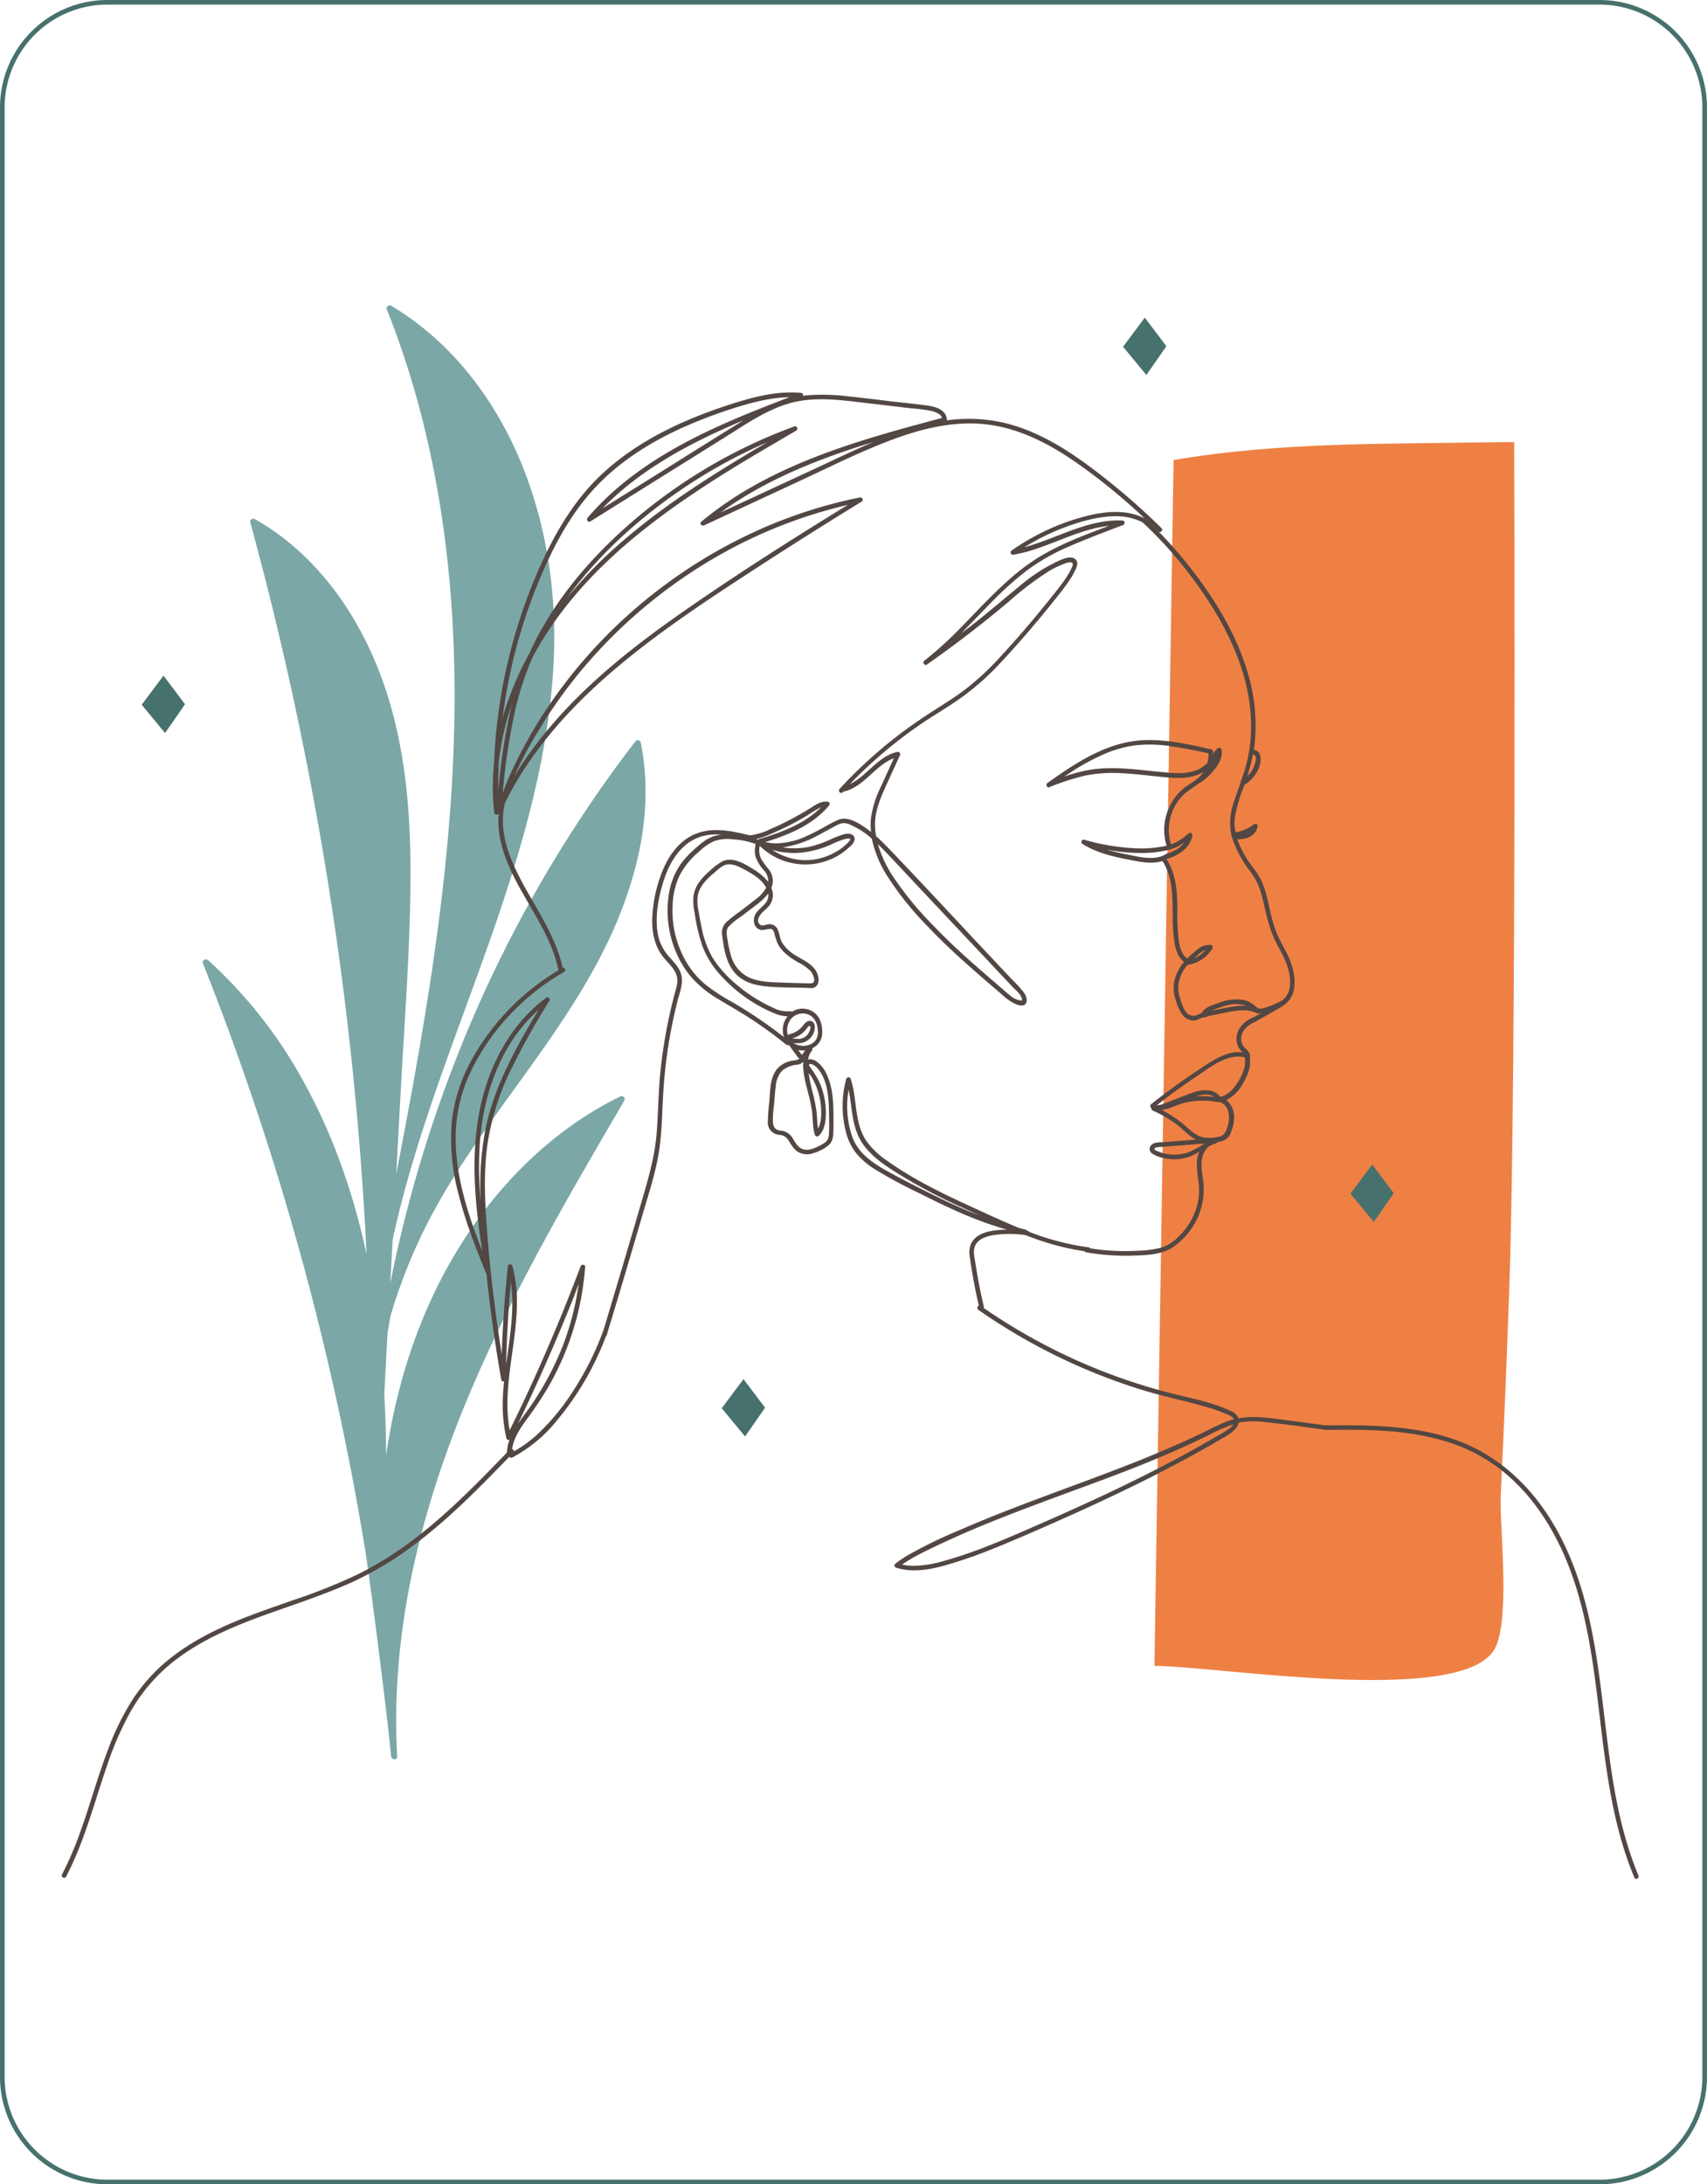 <svg xmlns="http://www.w3.org/2000/svg" id="Capa_1" data-name="Capa 1" viewBox="0 0 558.57 714.63"><defs><style>.cls-1{fill:#47716c;}.cls-2{fill:#ef8044;}.cls-3{fill:#7ba7a7;}.cls-4{fill:#524743;}</style></defs><path class="cls-1" d="M1244.15,1357.31H755.85a35.16,35.16,0,0,1-35.13-35.13V677.82a35.16,35.16,0,0,1,35.13-35.13h488.3a35.16,35.16,0,0,1,35.13,35.13v644.36A35.16,35.16,0,0,1,1244.15,1357.31ZM755.85,644.2a33.66,33.66,0,0,0-33.62,33.62v644.36a33.66,33.66,0,0,0,33.62,33.62h488.3a33.66,33.66,0,0,0,33.62-33.62V677.82a33.66,33.66,0,0,0-33.62-33.62Z" transform="translate(-720.72 -642.69)"></path><path class="cls-2" d="M1216.19,787.33s-2.67,0-4,0c-35.9.68-72-.21-107.45,5.87l-6.27,394.51c20.7.07,97.76,12.93,110.72-4.57,6.18-8.34,2.13-41,2.61-51.27q1.62-34,2.8-68C1217,995.86,1216.19,787.33,1216.19,787.33Z" transform="translate(-720.72 -642.69)"></path><path class="cls-3" d="M923.64,1001.43c-25.56,12.57-45.39,34.42-58.44,59.48-9.45,18.16-15.18,37.81-18.15,57.93,0-6.68-.22-13.35-.59-20l1.08-20.08q.47-2.84,1-5.65a175.2,175.2,0,0,1,12.56-31.22C878.75,1008,907,980.55,922.17,945.2c8-18.73,12.32-39.34,8.21-59.59a1,1,0,0,0-1.69-.46A424.15,424.15,0,0,0,868,994.21a432.7,432.7,0,0,0-19.56,68.28q.38-7.1.76-14.18c8.25-38.32,24.45-75,36.65-112.16,8.34-25.4,15-51.64,16.1-78.48.84-21.35-2.35-42.9-10.38-62.76-8.61-21.3-22.94-40.29-42.82-52.19-.69-.42-1.82.3-1.48,1.13,14.39,36,20.83,74.59,22,113.19,1.2,40.3-3.32,80.53-9.89,120.23-2.73,16.57-5.83,33.07-9,49.55q.72-13.21,1.42-26.43c1.33-24.72,3.35-49.52,3.23-74.29-.11-22.2-2.5-44.71-10.91-65.43-8-19.69-21.27-37.56-40-48.14a1,1,0,0,0-1.48,1.14q14.48,53,23.69,107.29t13,109.3c.53,7.57,1,15.15,1.32,22.73-4.34-20.2-11.2-39.83-21.39-57.86a151.55,151.55,0,0,0-30.45-38.31c-.67-.6-2.1,0-1.7,1A923.77,923.77,0,0,1,820,1056.53a925.71,925.71,0,0,1,20.15,92.87c1.66,10.15,7.46,55.61,8.54,67.88.11,1.28,2.1,1.31,2,0-.19-3.22-.29-6.39-.32-9.82-.25-26.56,4.62-53,12.66-78.25,9.14-28.77,22.34-56,36.81-82.46,8.11-14.8,16.63-29.37,25.15-43.94A1,1,0,0,0,923.64,1001.43Z" transform="translate(-720.72 -642.69)"></path><polygon class="cls-1" points="449.02 381 456.08 390.35 449.53 399.77 441.9 390.52 449.02 381"></polygon><polygon class="cls-1" points="243.29 451.2 250.35 460.55 243.8 469.97 236.17 460.72 243.29 451.2"></polygon><polygon class="cls-1" points="53.5 221.05 60.55 230.4 54.01 239.82 46.37 230.57 53.5 221.05"></polygon><polygon class="cls-1" points="374.61 103.92 381.67 113.26 375.12 122.69 367.49 113.44 374.61 103.92"></polygon><path class="cls-4" d="M1142.68,956.45c-.89-2.19-2.15-4.21-3.21-6.32a36.37,36.37,0,0,1-2.59-7.15c-1.19-4.49-1.76-9.5-4.15-13.55-1.34-2.27-3.12-4.23-4.46-6.49a31.4,31.4,0,0,1-2.66-5.66,10.82,10.82,0,0,0,1.81-.13c2.36-.3,4.49-1.7,4.81-4.19.09-.74-.85-.88-1.29-.53A13.44,13.44,0,0,1,1125,915a1.77,1.77,0,0,1,0-.2,10,10,0,0,1-.28-1.79,14.94,14.94,0,0,1,.14-3.34,49.65,49.65,0,0,1,3.14-10.27,11.33,11.33,0,0,0,4.76-5.76c.63-1.72,1-5.19-1.54-5.54a.66.66,0,0,0-.2,0,59.7,59.7,0,0,0-2.22-26c-3.72-12.19-10.52-23.28-18.29-33.29a143.76,143.76,0,0,0-14.86-16.34c-.71-.67-1.79.4-1.07,1.07a139.13,139.13,0,0,1,23.79,29.34c6.37,10.6,11.12,22.45,11.67,34.93a48.81,48.81,0,0,1-3.4,20.77.9.9,0,0,0,0,.36c-.75,2-1.48,4-2.12,6a21.17,21.17,0,0,0-1.24,8.41,14,14,0,0,0,.34,2.21.8.8,0,0,0,0,.34,37.09,37.09,0,0,0,6.1,11.75,20.82,20.82,0,0,1,3.33,6.21c.68,2.16,1.17,4.38,1.7,6.58a67.15,67.15,0,0,0,1.87,6.7,42.88,42.88,0,0,0,2.9,6.22c2.13,3.93,4.23,8.8,3,13.35-.72,2.56-2.8,3.88-5,5.11l-6.66,3.74a.58.58,0,0,0-.18,0c-2.47,1.11-4.81,3.14-5.26,6a5.77,5.77,0,0,0,.58,3.76,6.28,6.28,0,0,0,1.21,1.46l.24.22c-5.39-.74-10.44,3-14.74,5.84q-7.92,5.25-15.38,11.15a.75.75,0,0,0,0,1.07l.16.1a.7.7,0,0,0,.35.83,41.84,41.84,0,0,1,8,4.64c2.38,1.77,4.41,4.4,7.28,5.38a11,11,0,0,0,4.19.49,11.19,11.19,0,0,0,4.06-.78,4.73,4.73,0,0,0,2.26-2.87,13.8,13.8,0,0,0,.94-4.49,7.09,7.09,0,0,0-2.59-5.76,12.62,12.62,0,0,0,5.28-5.11c1.59-2.59,2.91-5.71,2.43-8.77a.64.64,0,0,0,.14-.49c-.13-1.26-1-2-1.83-2.81a3.93,3.93,0,0,1-1.13-3.14c.14-2.23,1.8-3.84,3.65-4.88a.7.7,0,0,0,.36-.1l7.09-4c1.85-1,3.76-2.11,5-3.92C1145.33,965.67,1144.24,960.27,1142.68,956.45ZM1129,896.57a.65.65,0,0,0,0-.41,48.49,48.49,0,0,0,1.69-6.66l0,0c1.86.26.55,3.63.1,4.54a9.82,9.82,0,0,1-1.87,2.54Zm-6.58,114.6c-.47,1.63-1,3-2.8,3.42a13.59,13.59,0,0,1-4.71.27c-3.32-.46-5.42-3.28-8-5.21a41.17,41.17,0,0,0-5.92-3.77c2.42-.47,4.7-1.65,7.08-2.33a26.3,26.3,0,0,1,11.41-.24.84.84,0,0,0,.48-.06C1123.14,1004.46,1123.25,1008.42,1122.45,1011.17Zm-10.3-9.81c2.08-.64,4.28-.93,5.79.2A31.13,31.13,0,0,0,1112.15,1001.36Zm13.67-4.68c-1.35,2.2-3.19,4.28-5.79,4.88-2-2.91-6.14-2.45-9.12-1.37-2.18.79-4.33,1.66-6.49,2.5-1,.4-2.08.84-3.13,1.2a5.51,5.51,0,0,1-2,.38c4.38-3.42,8.88-6.69,13.5-9.77,4.34-2.89,9.69-7.21,15.24-5.89C1128.57,991.44,1127.29,994.29,1125.82,996.68Z" transform="translate(-720.72 -642.69)"></path><path class="cls-4" d="M1118.11,1015.37a.62.62,0,0,0-.6-.28l-10.55.83-5.28.41c-1.27.1-3-.05-4.06.82a1.8,1.8,0,0,0-.1,2.77,9,9,0,0,0,3.63,1.55,15.3,15.3,0,0,0,8.38-.2,16.2,16.2,0,0,0,3.62-1.77,10.45,10.45,0,0,0-.8,3.43,48,48,0,0,0,.65,7.08,20.38,20.38,0,0,1-.54,7,22.33,22.33,0,0,1-6.25,10.42,13.66,13.66,0,0,1-5.75,3.51,34.71,34.71,0,0,1-7.26.94,72.64,72.64,0,0,1-16.66-.94c-1-.17-1.35,1.3-.39,1.46a74.65,74.65,0,0,0,14.85,1.09c4.53-.13,9.76-.2,13.64-2.83a23.59,23.59,0,0,0,7.75-9.12,22.59,22.59,0,0,0,2-12.91c-.33-2.52-.89-5.21-.13-7.71a6.14,6.14,0,0,1,2.27-3.31,10.88,10.88,0,0,1,1.84-.74A.74.74,0,0,0,1118.11,1015.37Zm-17.47,4.38c-.38-.13-.75-.27-1.12-.43-.19-.09-.94-.33-1-.55-.34-.91,2-.83,2.43-.86l5.46-.43,8.4-.66a32.74,32.74,0,0,1-4.91,2.74A14,14,0,0,1,1100.64,1019.75Z" transform="translate(-720.72 -642.69)"></path><path class="cls-4" d="M1076.9,1050.76a83.5,83.5,0,0,1-19.43-5.06.62.62,0,0,0-.48-.32l-.18,0a.61.61,0,0,0-.46-.4c-.67-.14-1.34-.32-2-.48-5.63-2.28-11.14-4.88-16.6-7.38-6.18-2.83-12.32-5.79-18.2-9.2-2.92-1.7-5.79-3.51-8.55-5.48a27.05,27.05,0,0,1-6.71-6.36c-4.12-6-3-13.74-5.2-20.41a.76.76,0,0,0-1.46,0,33.82,33.82,0,0,0-.16,17.13,18.53,18.53,0,0,0,3.37,7.13,25.48,25.48,0,0,0,6,5.2,157.06,157.06,0,0,0,15,8.07c5.17,2.64,10.41,5.17,15.78,7.39a114.3,114.3,0,0,0,12.59,4.38,36.55,36.55,0,0,0-4.18.3c-2.92.4-6.16,1.45-7.55,4.3a7.57,7.57,0,0,0-.39,4.49q.36,2.71.83,5.4.94,5.57,2.26,11a.75.75,0,0,0,1.46-.38c-.76-3.19-1.43-6.39-2-9.62-.28-1.55-.53-3.11-.77-4.67s-.73-3.38-.28-4.93c.85-3,4.3-3.85,7-4.19a36.32,36.32,0,0,1,9.77.12,85.23,85.23,0,0,0,20.57,5.45C1077.87,1052.39,1077.86,1050.87,1076.9,1050.76Zm-51.51-17.48c-4.87-2.43-9.76-4.89-14.51-7.54s-9.37-5.83-11.27-11.11a30.73,30.73,0,0,1-1.19-15.43c1.05,5.24,1,10.75,3.38,15.61,2.84,5.75,8.89,9.45,14.17,12.71a181,181,0,0,0,18.66,9.8c2.19,1,4.4,2,6.61,3C1035.84,1038.29,1030.57,1035.86,1025.39,1033.28Z" transform="translate(-720.72 -642.69)"></path><path class="cls-4" d="M1139.72,970.26a24.48,24.48,0,0,1-3.85,1.7c-1.1.38-2.75,1.16-3.8.39a14.4,14.4,0,0,0-2.7-1.93,9.42,9.42,0,0,0-3-.75A17.18,17.18,0,0,0,1119,971c-1.82.65-4.1,1.28-5.07,3.12-.73.23-1.38.67-2.16.87a3.22,3.22,0,0,1-3.31-1.73,16.22,16.22,0,0,1-1.55-3.81,11.77,11.77,0,0,1-.63-4.32,12.15,12.15,0,0,1,3.07-6.76,11.45,11.45,0,0,0,8.1-5.41.76.76,0,0,0-.47-1.11,5.71,5.71,0,0,0-4.39,1.45,30.44,30.44,0,0,0-3.36,3c-2.13-1.43-2.61-4.42-2.9-6.78a81.26,81.26,0,0,1-.36-9.62c0-5.52-.45-11.3-3.47-16.09a4.25,4.25,0,0,0,.46-.27l.49-.15a15.65,15.65,0,0,0,1.48-.58,12.91,12.91,0,0,0,2.69-1.62,8.44,8.44,0,0,0,3.27-5.11.77.77,0,0,0-1.27-.73,17.79,17.79,0,0,1-5.73,3.62,16.31,16.31,0,0,1,3.66-15.84c1.69-1.79,3.94-2.88,5.83-4.42a.62.62,0,0,0,.43-.12,23.1,23.1,0,0,0,4.75-4.72c1.29-1.75,2.29-3.75,1.87-6a.77.77,0,0,0-1.27-.35,6.26,6.26,0,0,0-1.49,1.84,6.69,6.69,0,0,0,0-.77.78.78,0,0,0-.56-.73c-7.64-1.71-15.72-3.58-23.59-2.91-7.12.6-13.77,3.5-19.85,7.12-3.5,2.08-6.85,4.41-10.17,6.77-.64.45-.3,1.72.57,1.39a80.91,80.91,0,0,1,11.78-3.81,48,48,0,0,1,12.66-.72c4.23.24,8.43.79,12.64,1.19,3.9.37,8,.7,11.72-.8a13.6,13.6,0,0,0,1.62-.81l-.41.6c-1.62,2.09-4.08,3.15-6.09,4.78a17.66,17.66,0,0,0-6.19,11.51,17,17,0,0,0,.67,7.23l-.12,0a38.61,38.61,0,0,1-9,.86,71.67,71.67,0,0,1-17.86-2.85.76.76,0,0,0-.56,1.39c4.36,2.75,9.41,4,14.43,5,3.68.7,8,1.78,11.64.6a.65.65,0,0,0,.21.16c3.26,5.22,3.22,11.54,3.25,17.5a53.1,53.1,0,0,0,.68,9.59c.42,2.18,1.24,4.41,3.06,5.75a13.89,13.89,0,0,0-3.4,7.44,12.38,12.38,0,0,0,.65,5,15.6,15.6,0,0,0,2,4.57,5,5,0,0,0,3.32,2.14,3.89,3.89,0,0,0,2-.3,5,5,0,0,1,2.36-.76.6.6,0,0,0,.62-.3c2.67-.55,5.34-1.12,8-1.59s5.72-.75,8.28.61a.69.69,0,0,0,.71,0,3.9,3.9,0,0,0,.83,0,21.93,21.93,0,0,0,6.89-2.58A.76.76,0,0,0,1139.72,970.26Zm-27.21-15a9.72,9.72,0,0,1,2.7-1.82,9.83,9.83,0,0,1-3.79,2.78C1111.78,955.92,1112.14,955.6,1112.51,955.29Zm.3-60.86c-3.63,1.7-7.82,1.28-11.68.91-8.12-.77-16.34-2.1-24.47-.65a52.71,52.71,0,0,0-7.6,2.07,76.68,76.68,0,0,1,13.06-7.37,38.81,38.81,0,0,1,9.91-2.8,43.49,43.49,0,0,1,11.84.28c4.13.58,8.23,1.4,12.29,2.31a10.51,10.51,0,0,1-.35,3.11A9.41,9.41,0,0,1,1112.81,894.43Zm-10.65,27.77a4.21,4.21,0,0,0-.51.29c-3.77,1.86-8.64.46-12.54-.31a59.39,59.39,0,0,1-6.16-1.49,58.54,58.54,0,0,0,11.12,1.09,37.43,37.43,0,0,0,9.31-1.07,14.64,14.64,0,0,0,4.92-2.44,9,9,0,0,1-2.73,2.45,16.1,16.1,0,0,1-2.79,1.23.68.68,0,0,0-.37.11ZM1124.32,972c-2.41.36-4.81.87-7.2,1.37l.25-.11a36.75,36.75,0,0,1,3.51-1.27,11.85,11.85,0,0,1,7.25-.39c.14,0,.26.11.4.16A19.88,19.88,0,0,0,1124.32,972Z" transform="translate(-720.72 -642.69)"></path><path class="cls-4" d="M1100.8,815.49a222.49,222.49,0,0,0-25-21.26c-8.19-5.92-17.2-11.13-27.15-13.35a51.58,51.58,0,0,0-18.09-.66.51.51,0,0,0,0-.24c-.17-3-3.28-4.13-5.82-4.52-4.37-.67-8.8-1-13.18-1.55s-8.92-1.09-13.38-1.56a67.1,67.1,0,0,0-13.06-.35c-.55,0-1.08.15-1.62.23a.75.75,0,0,0-.67-1c-6.65-.61-13.24.77-19.57,2.65a164.29,164.29,0,0,0-16.83,6c-10.61,4.47-20.78,10.34-29.16,18.31-8.91,8.48-15.15,19.22-20.09,30.39a175.25,175.25,0,0,0-14.81,64,76.32,76.32,0,0,0,.08,15.92.79.79,0,0,0,1.45.36,29.6,29.6,0,0,0,.56,8.65c2.92,13.79,13.24,24.54,17.68,37.76a40.54,40.54,0,0,1,1.32,4.86,78.22,78.22,0,0,0-28.05,28.67,53.63,53.63,0,0,0-6.91,21.55,69.81,69.81,0,0,0,2.32,23.23c2.2,8.74,5.51,17.15,8.87,25.5a.86.86,0,0,0,.19.29q.29,2.68.6,5.37,1.71,14.73,4.26,29.34a.68.68,0,0,0,.93.51c-.22,2.2-.39,4.41-.43,6.61a47.58,47.58,0,0,0,1.2,12.07.78.78,0,0,0,1,.49,13.57,13.57,0,0,0-.87,4.84.73.73,0,0,0,.83.72.74.74,0,0,0,.94.22A47.43,47.43,0,0,0,903.3,1107a95.41,95.41,0,0,0,11.41-17.4,99.82,99.82,0,0,0,4.3-9.77.73.73,0,0,0,.26-.37q6-19.8,11.78-39.63c1.88-6.42,4-12.83,5.14-19.41s1.16-13.38,1.56-20.08a161.13,161.13,0,0,1,2.43-20c.62-3.3,1.33-6.58,2.15-9.83.72-2.89,2.15-6.17,1.24-9.17-.74-2.43-2.67-4.2-4.27-6.07a15,15,0,0,1-3.38-7.41c-.86-5.21.14-10.85,1.61-15.87,1.35-4.62,3.5-9.27,7.15-12.52a14.81,14.81,0,0,1,6.66-3.4,18.79,18.79,0,0,1,5.45-.32,11.56,11.56,0,0,0-5.06,1.74,32,32,0,0,0-4.1,3.34,29.05,29.05,0,0,0-3.79,4.05,23.13,23.13,0,0,0-4.12,9.57,34.6,34.6,0,0,0,2.32,20,31.17,31.17,0,0,0,5.26,8.34,36.32,36.32,0,0,0,8.45,6.76c3.73,2.28,7.54,4.4,11.19,6.81q5.71,3.76,11,8.07a.75.75,0,0,0,.79.11,3.92,3.92,0,0,0,.33.27l1,1.41c.54.73,1.07,1.46,1.62,2.18a2.85,2.85,0,0,0,.61.64l0,0c-.68.62-2,.55-2.82.77a8.43,8.43,0,0,0-4.43,2.55c-2.43,2.89-2.27,7.28-2.58,10.83a52.51,52.51,0,0,0-.46,6.13,4.05,4.05,0,0,0,3.82,4.66,3.51,3.51,0,0,1,2.64,1.42c1,1.42,1.68,2.93,3.16,4a5.88,5.88,0,0,0,5.18.58,14,14,0,0,0,5.14-2.69c1.41-1.28,1.46-3.16,1.49-4.93q.06-3.25,0-6.51c-.1-3.9-.46-7.9-2.11-11.49a10.73,10.73,0,0,0-3.18-4.23,3.76,3.76,0,0,0-3-.82,5.46,5.46,0,0,1,1.21-2.77.73.73,0,0,0,.1-.87,5.57,5.57,0,0,0,3.33-5c.07-3-.87-6-3.74-7.39a6.47,6.47,0,0,0-6.17.42.78.78,0,0,0-.63-.17,10.17,10.17,0,0,1-5.65-1.19c-1.52-.69-3-1.46-4.44-2.29a50.66,50.66,0,0,1-8.29-6,36.66,36.66,0,0,1-6.94-8,32,32,0,0,1-3.61-9.85c-.36-1.68-.66-3.37-.93-5.07a15.52,15.52,0,0,1-.33-5.47c.58-3,2.89-5.34,5.16-7.25,1.22-1,2.67-2.52,4.27-2.86,1.84-.39,3.73.54,5.32,1.36,2.74,1.41,6.16,3.34,7.63,6.2a11.52,11.52,0,0,1-3.27,3.68c-1.66,1.32-3.37,2.58-5,3.87a53,53,0,0,0-4.79,3.74,4.85,4.85,0,0,0-1.32,4.4c.2,1.63.44,3.26.79,4.87.7,3.2,2,6.41,4.6,8.54s5.7,2.82,8.85,3.17c3.87.42,7.81.36,11.7.47,1,0,2,.09,3,.09a2.26,2.26,0,0,0,2-.79c.93-1.23.63-3,0-4.32-1.49-3.11-5.21-4.28-7.85-6.17a11.92,11.92,0,0,1-3.46-3.54c-.8-1.35-.83-2.9-1.47-4.31a2.86,2.86,0,0,0-3.26-1.69c-.7.11-1.61.52-2.3.24a1.75,1.75,0,0,1-.81-2c.42-1.78,2.33-2.84,3.43-4.17a5.63,5.63,0,0,0,1.3-4.4,7.17,7.17,0,0,0-.44-1.62,7,7,0,0,0,.45-1.75,6.12,6.12,0,0,0-1.22-4.2,25.06,25.06,0,0,1-2.62-3.62,6.38,6.38,0,0,1-.4-4.17l0,0a21.29,21.29,0,0,0,23.87,4.1,21,21,0,0,0,5.44-3.7,4.51,4.51,0,0,0,1.73-2.42,1.72,1.72,0,0,0-1.32-1.87,5,5,0,0,0-2.77.28,30.09,30.09,0,0,0-3.35,1.29,37,37,0,0,1-7.26,2.6,25.18,25.18,0,0,1-8.87.22,34.7,34.7,0,0,0,11.82-4.08c1.6-.83,3.18-1.71,4.77-2.56a14.34,14.34,0,0,1,2.47-1.18,4.44,4.44,0,0,1,3.13.43,26.07,26.07,0,0,1,7,4.54,37,37,0,0,0,5,12.14,101.86,101.86,0,0,0,13.29,16.57c5,5.29,10.39,10.23,15.86,15,2.74,2.41,5.51,4.78,8.29,7.16a20.29,20.29,0,0,0,3.92,2.92c.89.44,3,1.29,3.81.4,1-1,.35-2.73-.32-3.73a35.31,35.31,0,0,0-3.67-4.07l-8.29-8.81c-10.89-11.57-21.66-23.26-32.67-34.71-1.23-1.28-2.5-2.53-3.83-3.71a22.12,22.12,0,0,1-.33-4.31c.11-3.87,1.49-7.46,3.06-11,1.67-3.72,3.38-7.42,5.07-11.13a.77.77,0,0,0-.85-1.11c-6.38,1.4-9.86,7.82-15.46,10.48a148.28,148.28,0,0,1,23-19.47c4.7-3.21,9.65-6,14.26-9.4a87.88,87.88,0,0,0,12.39-11.22c4-4.29,7.89-8.73,11.66-13.23q2.82-3.37,5.56-6.8c1.78-2.24,3.61-4.47,5.16-6.88a24.42,24.42,0,0,0,1.82-3.28c.43-1,.84-2.1.08-3-1.34-1.62-3.9-.47-5.43.17a55.29,55.29,0,0,0-13.18,8.52c-5,4.05-9.81,8.23-14.85,12.19-1.37,1.07-2.77,2.1-4.15,3.15,3.45-3.46,6.8-7,10.25-10.5a106.46,106.46,0,0,1,11-9.87,67.19,67.19,0,0,1,13.65-7.88c5.93-2.62,12-4.85,18.09-7.21a.76.76,0,0,0-.19-1.49c-11.41-.48-21.35,5.87-32.08,8.76a74.4,74.4,0,0,1,12.23-6.14c5.37-2.07,11.16-3.85,17-4a19.45,19.45,0,0,1,9.37,1.95.77.77,0,0,0,1-1.06c1.41,1.32,2.8,2.64,4.17,4C1100.43,817.24,1101.5,816.17,1100.8,815.49Zm-86.54,109.87,8,8.54,16.19,17.2,9.06,9.64,4.53,4.81c.88.93,3.44,2.94,3.07,4.52a6.63,6.63,0,0,1-3.69-1.57c-1.28-1-2.48-2.08-3.7-3.13-2.55-2.19-5.1-4.39-7.62-6.61-5-4.38-9.79-8.87-14.36-13.65a107,107,0,0,1-12.59-15.35,39.81,39.81,0,0,1-5.16-10.88C1010.18,921,1012.21,923.18,1014.26,925.36Zm-130.34-33.1a86.3,86.3,0,0,1,4.27-19.14,196.71,196.71,0,0,0-4.41,28.27C883.75,898.35,883.8,895.3,883.92,892.26ZM878,1035.66a120.83,120.83,0,0,1-.29-18.64c.78-11.5,3.8-23,9.92-32.82A50.52,50.52,0,0,1,897,973c-7.52,12.51-14.81,25.48-17.59,39.94A100.14,100.14,0,0,0,878,1035.66Zm8.34,53.23q.32-13.32,1.55-26.59C889.14,1071.11,887.57,1080,886.37,1088.89Zm93.5-106.46.17,0a9.44,9.44,0,0,0,.89-.32,9.17,9.17,0,0,0,2.73-1.73,9.62,9.62,0,0,0,1.08-1.22c.23-.31.89-1.32,1.14-.54s-.5,2.11-1,2.69a3.83,3.83,0,0,1-2.7,1.26A21.62,21.62,0,0,1,979.87,982.43Zm2.07,3.77a7.52,7.52,0,0,0,2.27.15l-.48.66c-.14.19-.37.68-.58.79q.18.23-.06-.06l-.28-.36Zm4.5,20c.35,2.59.17,5.23.95,7.75a.77.77,0,0,0,1.27.34c2.27-2.14,2.42-5.85,2.3-8.77a24.22,24.22,0,0,0-2.48-9.62,39.36,39.36,0,0,0-2.73-4.25c-.23-.36-.49-.65,0-.83a1.34,1.34,0,0,1,.9.14,5.42,5.42,0,0,1,1.93,1.63c2.24,2.78,3,6.61,3.27,10.08.15,1.81.18,3.62.2,5.44s.08,3.84-.07,5.74a3.4,3.4,0,0,1-1,2.41,10.48,10.48,0,0,1-2.3,1.38c-1.68.86-3.76,1.74-5.61.85-1.48-.72-2.18-2.2-3-3.51a4.92,4.92,0,0,0-3.73-2.37,3.08,3.08,0,0,1-2-.82,3.49,3.49,0,0,1-.68-2,33.57,33.57,0,0,1,.34-5.39c.19-2.1.3-4.23.59-6.33a8.49,8.49,0,0,1,2-5,9,9,0,0,1,5.09-2.07,2.83,2.83,0,0,0,1.94-1l0,0c-.29,2.91.54,6.14,1.17,8.72A69.44,69.44,0,0,1,986.44,1006.23Zm-1.11-12.49c.3.39.59.74.78,1a22.39,22.39,0,0,1,3.34,12.48,11,11,0,0,1-1,4.77c-.32-1.86-.3-3.77-.52-5.65a54.75,54.75,0,0,0-1.4-6.71A54.81,54.81,0,0,1,985.33,993.74Zm-6.13-17.15a5.06,5.06,0,0,1,5.55-2.12c2.44.71,3.44,2.9,3.59,5.27a4.66,4.66,0,0,1-.81,3.47,4.83,4.83,0,0,1-2.6,1.52,5.92,5.92,0,0,1-4.55-.8,9.84,9.84,0,0,0,2.6,0,5.28,5.28,0,0,0,2.87-1.55,5.47,5.47,0,0,0,1.5-3c.14-1.06-.08-2.42-1.34-2.64s-2.07,1-2.84,1.91a7.42,7.42,0,0,1-3.18,2.14,11.05,11.05,0,0,0-1.44.54A5.6,5.6,0,0,1,979.2,976.59Zm-8-38.35c-1,1.2-2.36,2.09-3.19,3.46-1.31,2.19-.37,5.54,2.6,5.27a16.22,16.22,0,0,1,2.16-.36c.82,0,1.14.67,1.36,1.38a17,17,0,0,0,1.34,3.92c1.48,2.51,4,4.23,6.47,5.67a15.11,15.11,0,0,1,4.07,2.86c.85,1,2.16,4.08-.1,4-3.82-.08-7.64-.18-11.46-.34-3-.13-6.25-.4-9-1.79a11.15,11.15,0,0,1-5.52-7,32.5,32.5,0,0,1-1-4.46c-.24-1.53-.87-3.6.2-4.93a22.34,22.34,0,0,1,4.13-3.35l4.6-3.52a21.29,21.29,0,0,0,4.29-4A4.23,4.23,0,0,1,971.16,938.24Zm-.46-10.79a5.47,5.47,0,0,1,1.41,3.79,18.2,18.2,0,0,0-4.86-4.11c-2.86-1.83-6.9-4.28-10.32-2.53a22.08,22.08,0,0,0-4,3.06,21.32,21.32,0,0,0-3.3,3.48,10.64,10.64,0,0,0-1.94,4.32,16.76,16.76,0,0,0,.27,5.6,60.52,60.52,0,0,0,2.53,11,29,29,0,0,0,6,9.7,48.79,48.79,0,0,0,17.95,12.62,10.89,10.89,0,0,0,4,.84,7.14,7.14,0,0,0-1.2,6.8,149.61,149.61,0,0,0-16.47-11.2,69.91,69.91,0,0,1-9-5.8,28.22,28.22,0,0,1-6.28-7.23,33.23,33.23,0,0,1-4.7-18.66A25.36,25.36,0,0,1,943,929.3a25.86,25.86,0,0,1,6.58-8.09,17.7,17.7,0,0,1,4.56-3.22,13.17,13.17,0,0,1,6.41-.7,26,26,0,0,1,7.46,1.54,7.94,7.94,0,0,0,.07,4.48A13.77,13.77,0,0,0,970.7,927.45ZM969,917.23a.85.85,0,0,0-.32.19,5.31,5.31,0,0,0-.56-.2,25.38,25.38,0,0,0,4.28-1.45q3.31-1.39,6.51-3c2.09-1.06,4.13-2.19,6.14-3.39a28.54,28.54,0,0,1,4.38-2.59C983.89,912.27,976.31,915.08,969,917.23Zm11.95,4.53a30.86,30.86,0,0,0,12.42-3.11,31.33,31.33,0,0,1,3.13-1.24c.54-.18,3.3-1,2.19.4a16.66,16.66,0,0,1-4.86,3.8,19.56,19.56,0,0,1-12.2,2.3,20.06,20.06,0,0,1-8.16-3.15A26.61,26.61,0,0,0,980.9,921.76Zm114.38-109.44c-5.27-2.71-11.34-2.49-17-1.29a71.6,71.6,0,0,0-17.36,6.24,75,75,0,0,0-9.19,5.51.76.76,0,0,0,.57,1.39c10.72-1.81,20.45-8.28,31.25-9.45-9.09,3.43-18.38,6.83-26.31,12.49-8.09,5.78-14.74,13.23-21.67,20.29a121.78,121.78,0,0,1-12.51,11.41c-.67.52.21,1.69.91,1.2q13.86-9.71,26.83-20.62a100,100,0,0,1,12.22-9.37,28.34,28.34,0,0,1,6.78-3.29c1-.28,2.34-.34,1.78,1.1a21.59,21.59,0,0,1-1.95,3.6c-1.48,2.29-3.23,4.41-4.93,6.55s-3.67,4.55-5.55,6.8c-3.63,4.33-7.34,8.59-11.19,12.73a88.28,88.28,0,0,1-12,11.06c-4.36,3.23-9.06,5.94-13.57,9a150.37,150.37,0,0,0-27,23.13c-.66.72.41,1.79,1.07,1.07l.18-.18c6.77-1.47,10.28-8.59,16.51-10.92L1009,900a34.63,34.63,0,0,0-3.25,10.09,22.56,22.56,0,0,0,0,4.79c-.56-.45-1.12-.88-1.71-1.29-2.48-1.71-5.93-3.92-9-2.69a47.82,47.82,0,0,0-4.87,2.53c-1.64.89-3.28,1.77-5,2.55a25.19,25.19,0,0,1-10.51,2.63,15.27,15.27,0,0,1-3.51-.44c7.73-2.37,15.54-5.6,20.84-11.93a.77.77,0,0,0-.53-1.29c-2.22-.22-4.08,1.2-5.86,2.31-2,1.26-4.12,2.44-6.24,3.56s-4.17,2.1-6.31,3a20.9,20.9,0,0,1-7,2.17h0c-5.91-1.46-12.31-2.87-18.13-.31-4.42,1.93-7.58,5.88-9.63,10.14a45,45,0,0,0-3.95,14.72c-.58,5.48,0,11.16,3.63,15.54,1.62,2,3.93,3.85,4.33,6.52.27,1.78-.38,3.59-.83,5.29s-.85,3.31-1.24,5a163.54,163.54,0,0,0-3.37,20c-.73,6.86-.72,13.76-1.28,20.63s-2.33,13.42-4.24,20q-5.93,20.3-12,40.53c-.42,1.38-.83,2.75-1.25,4.12,0,0,0,0-.05.09a96.49,96.49,0,0,1-9.16,18.53,74.4,74.4,0,0,1-12.35,15.2,39.81,39.81,0,0,1-8.34,5.89c.18-4.08,2.54-7.6,4.88-10.82a115.15,115.15,0,0,0,7.29-11,92.6,92.6,0,0,0,9.57-24.26,93.63,93.63,0,0,0,2.26-14.61c.07-.92-1.21-.94-1.49-.19q-8.33,22.15-18.38,43.62c-1.57,3.36-3.19,6.68-4.83,10-2.52-13.86,2.35-27.84,2.38-41.75a44.88,44.88,0,0,0-1.48-12,.76.76,0,0,0-1.49.19q-1.51,14.3-2,28.69c-2.33-14.59-4.07-29.3-5.06-44-.57-8.44-.76-17,.49-25.37a83.92,83.92,0,0,1,7.11-22.75,244.33,244.33,0,0,1,13.06-23.53c.37-.6-.41-1.49-1-1-9.19,6.74-15.52,16.55-19.22,27.23-4.31,12.43-4.89,25.77-3.83,38.79.46,5.69,1.23,11.35,2.12,17-4.78-12.24-9-25-8.73-38.21A50.69,50.69,0,0,1,875.38,992a74.35,74.35,0,0,1,12-17.12,76.83,76.83,0,0,1,17.93-14.22.76.76,0,0,0-.49-1.4c-3-13.56-12.72-24.17-17.4-37a34.12,34.12,0,0,1-2.1-9.46,27,27,0,0,1,.61-7.4c8.07-16.29,20.26-30.08,33.92-42,15.3-13.3,32.36-24.45,49.33-35.47q16.59-10.77,33.46-21.1a.76.76,0,0,0-.57-1.39,157.56,157.56,0,0,0-40.46,14.16,165.73,165.73,0,0,0-35.37,24.3,162.86,162.86,0,0,0-27.88,32.58A152.26,152.26,0,0,0,888,895.37a57.78,57.78,0,0,0-2.78,7,197.56,197.56,0,0,1,4.48-29.05,98.57,98.57,0,0,1,5.41-15.84c1.71-3.14,3.55-6.21,5.54-9.17,12.42-18.51,29.93-32.85,48.36-45.08,10.5-7,21.38-13.31,32.25-19.65.72-.41.27-1.69-.57-1.39a171.19,171.19,0,0,0-55.54,33.33c-12.93,11.61-24.18,25.29-31.29,41.1a102.08,102.08,0,0,0-7.31,16.56c-.51,1.51-1,3-1.4,4.56a173.45,173.45,0,0,1,11.5-44c4.57-11.17,10.23-22.2,18.46-31.14,7.74-8.42,17.49-14.69,27.81-19.48a151.82,151.82,0,0,1,18-6.91c5.89-1.88,12-3.47,18.13-3.57-18.61,7.1-37.41,14.71-53.17,27.14A91.11,91.11,0,0,0,913,812.07c-.52.62.15,1.68.91,1.2l44.21-27.63c6.77-4.23,13.58-9,21.39-11.13,8.24-2.2,16.9-.87,25.21.1l14.4,1.69a50.5,50.5,0,0,1,6.5.87c1.28.32,2.92.92,3.36,2.25-21.65,5.78-43.67,11.77-63.19,23.1a113.61,113.61,0,0,0-15.6,10.87c-.7.58.18,1.53.91,1.19l31.62-14.69c10.07-4.68,20.06-9.72,30.5-13.56,10-3.68,20.73-6.18,31.42-4.65,10,1.43,19.1,6.11,27.34,11.71a194.21,194.21,0,0,1,23.33,18.94ZM890.2,1108.53q9.19-19,17.08-38.54c1-2.38,1.85-4.77,2.78-7.16a91.64,91.64,0,0,1-5.27,20.4,98.74,98.74,0,0,1-12.86,22.83C891.34,1106.87,890.76,1107.69,890.2,1108.53Zm-1.29-211.69a132.64,132.64,0,0,1,8.22-15.45,159.89,159.89,0,0,1,26.64-33.07,164.58,164.58,0,0,1,34-24.94,157.59,157.59,0,0,1,39.61-15.33l.72-.15C980,819,962.05,830.42,944.61,842.56c-15.88,11.05-31.35,23.14-43.92,38A124.72,124.72,0,0,0,888.91,896.84Zm17.5-58.75c11.31-15.43,26.27-28.4,42.35-38.56a170.58,170.58,0,0,1,23-12.15c-16.73,9.84-33.27,20.12-47.94,32.89A149.53,149.53,0,0,0,906.41,838.09ZM964,780.21l-1.61,1q-11.57,7.18-23.09,14.43L917.88,809C930.66,795.9,947.2,787.26,964,780.21Zm42.34,7.15c-6.74,2.84-13.31,6.08-19.67,9l-30.16,14C971.36,799.56,988.74,792.74,1006.31,787.36Z" transform="translate(-720.72 -642.69)"></path><path class="cls-4" d="M1155.1,1109.12q-6.64-.94-13.3-1.79c-5.27-.67-10.6-1.57-15.81-.63a4.45,4.45,0,0,0-2.55-2.39c-6.5-3.07-13.68-4.26-20.58-6.07a190.46,190.46,0,0,1-56.94-25.4q-2.18-1.42-4.3-2.92c-.79-.55-1.54.77-.74,1.32a193.27,193.27,0,0,0,53.86,26.27c6.57,2,13.29,3.39,19.89,5.25,1.69.47,3.36,1,5,1.6.86.33,1.72.67,2.57,1.05a6.05,6.05,0,0,1,2,1.14,1.72,1.72,0,0,1,.3.46,20.07,20.07,0,0,0-2.09.64c-2.88,1.08-5.6,2.56-8.37,3.89s-5.81,2.75-8.75,4c-5.82,2.57-11.71,5-17.64,7.26-11.9,4.61-23.92,8.86-35.81,13.47-5.84,2.26-11.64,4.61-17.37,7.13a147.66,147.66,0,0,0-17.1,8.35,36.19,36.19,0,0,0-3.72,2.57c-.48.38-.15,1.11.34,1.27,6.86,2.15,14.28-.14,20.87-2.26,7.13-2.29,14-5.2,20.91-8.17,13.65-5.89,27.23-12,40.52-18.66q9.92-5,19.58-10.46,2.42-1.36,4.8-2.78a19.55,19.55,0,0,0,4-2.74,4.85,4.85,0,0,0,1.4-2.42,29.18,29.18,0,0,1,8.9-.13c6.5.69,13,1.59,19.47,2.52Zm-32.47,1.2c-1.39,1-3,1.8-4.42,2.66q-9.29,5.4-18.86,10.3c-12.75,6.55-25.79,12.51-38.92,18.25-6.67,2.91-13.34,5.85-20.17,8.37-3.39,1.25-6.82,2.39-10.31,3.36a37.61,37.61,0,0,1-10.41,1.71,17.81,17.81,0,0,1-3.64-.41,51.86,51.86,0,0,1,6.77-3.93c2.76-1.39,5.56-2.73,8.37-4,5.62-2.58,11.33-5,17.08-7.25,11.47-4.55,23.1-8.68,34.65-13s22.88-8.94,33.89-14.38a50.82,50.82,0,0,1,7.65-3.32A6.18,6.18,0,0,1,1122.63,1110.32Z" transform="translate(-720.72 -642.69)"></path><path class="cls-4" d="M887.57,1116.93c-10,10.31-20,20.7-31.45,29.39A112.42,112.42,0,0,1,838,1157.66a189.21,189.21,0,0,1-21.52,8.6c-13.3,4.65-27,9.21-38.41,17.71a57.27,57.27,0,0,0-13.61,14.21A84.4,84.4,0,0,0,756.1,1215c-4.64,12.11-7.57,24.85-13,36.67-.65,1.44-1.35,2.85-2.08,4.25-.45.86.87,1.61,1.32.74,6-11.43,9.14-24,13.34-36.14a105.44,105.44,0,0,1,7.58-17.53,56.3,56.3,0,0,1,12.28-15.1c10.79-9.27,24.41-14.27,37.65-18.9,7.15-2.49,14.32-5,21.25-8a109.41,109.41,0,0,0,18.85-10.74c11.63-8.22,21.78-18.28,31.67-28.47l3.67-3.78C889.32,1117.3,888.25,1116.23,887.57,1116.93Z" transform="translate(-720.72 -642.69)"></path><path class="cls-4" d="M1256.86,1256.29c-5.46-13.09-8-27.15-9.81-41.14-1.86-14.14-3.09-28.4-6.17-42.35-2.78-12.54-7.13-24.84-14.4-35.51-6.8-10-16-18.15-27.24-22.68-12.48-5-26.21-5.66-39.51-5.61l-5,0c-1,0-1,1.53-.06,1.52,13.26-.2,26.88-.13,39.65,3.89a55.54,55.54,0,0,1,16.76,8.53,62.37,62.37,0,0,1,12.29,12.53c7.54,10.1,12.23,22,15.22,34.17,3.36,13.72,4.72,27.81,6.46,41.8,1.72,13.74,3.85,27.56,8.57,40.64q.88,2.44,1.89,4.85C1255.89,1257.89,1257.24,1257.18,1256.86,1256.29Z" transform="translate(-720.72 -642.69)"></path></svg>